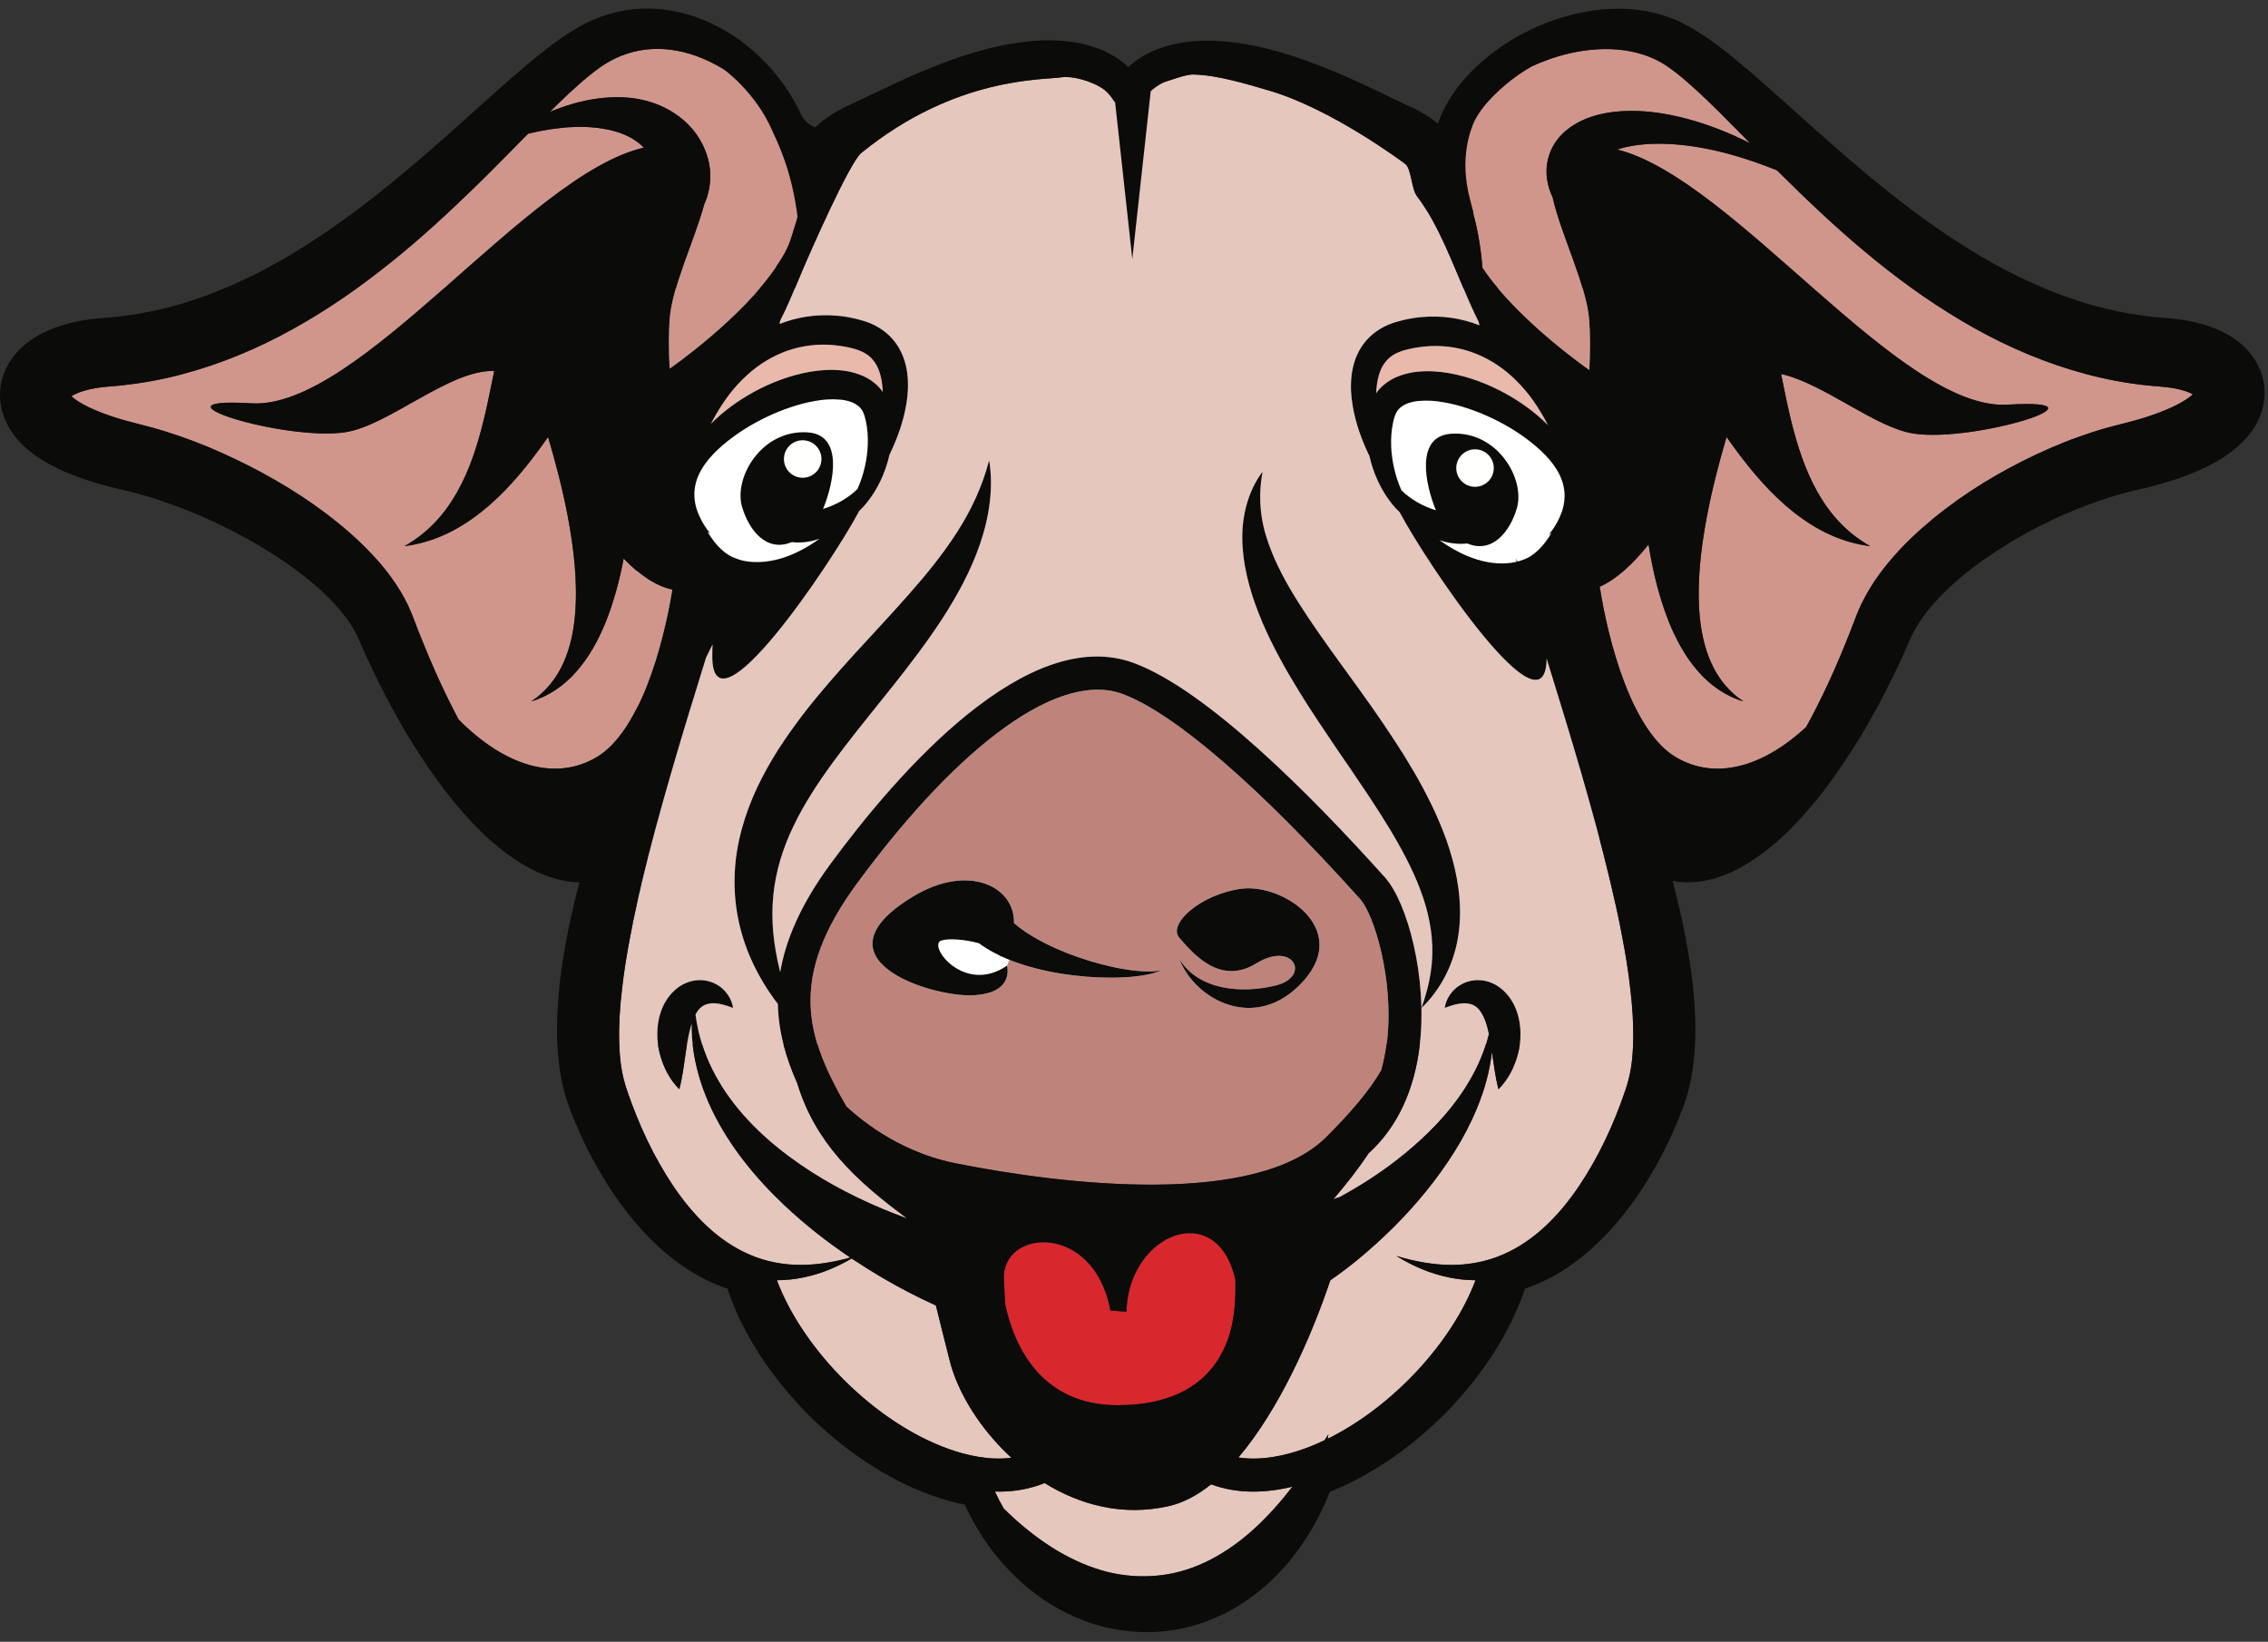 <?xml version="1.0" encoding="UTF-8"?>
<!DOCTYPE svg PUBLIC "-//W3C//DTD SVG 1.1//EN" "http://www.w3.org/Graphics/SVG/1.1/DTD/svg11.dtd">
<svg version="1.1" xmlns="http://www.w3.org/2000/svg" xmlns:xlink="http://www.w3.org/1999/xlink" x="0" y="0" width="594" height="430" viewBox="0, 0, 594, 430">
  <rect x="0" y="0" width="594" height="430" fill="#333333" stroke="none"/>
  <g id="Layer_1">
    <path d="M166.921,75.527 L418.98,75.527 L418.98,273.537 L166.921,273.537 L166.921,75.527 z" fill="#FFFFFF"/>
    <path d="M404.194,109.084 C404.626,109.827 405.031,110.585 405.429,111.353 C402.115,108.015 398.294,105.272 394.214,103.02 C389.642,100.527 384.707,98.645 379.393,97.705 C376.736,97.265 373.967,97.067 371.068,97.378 C369.618,97.542 368.135,97.853 366.65,98.395 C365.168,98.914 363.666,99.724 362.354,100.863 C361.631,101.484 360.975,102.209 360.414,103.003 C360.561,99.612 361.328,96.48 363.054,94.565 C364.055,93.332 365.452,92.521 367.134,91.934 L367.781,91.736 L368.523,91.545 C369.032,91.416 369.533,91.296 370.05,91.209 C370.551,91.097 371.068,91.011 371.578,90.951 C372.085,90.865 372.604,90.795 373.112,90.753 C377.228,90.347 381.394,90.831 385.311,92.176 C389.219,93.539 392.878,95.738 396.043,98.663 C397.646,100.113 399.104,101.744 400.485,103.477 C401.831,105.228 403.064,107.108 404.194,109.084" fill="#E9B9AC"/>
    <path d="M228.571,94.212 C230.297,96.126 231.064,99.258 231.212,102.649 C230.65,101.863 229.994,101.13 229.27,100.518 C227.958,99.379 226.458,98.56 224.974,98.05 C223.49,97.507 222.006,97.188 220.557,97.033 C217.658,96.713 214.889,96.912 212.232,97.351 C206.918,98.301 201.983,100.173 197.412,102.666 C193.331,104.918 189.509,107.661 186.197,111 C186.594,110.231 186.999,109.472 187.431,108.73 C188.561,106.755 189.794,104.883 191.14,103.124 C192.52,101.39 193.978,99.759 195.583,98.318 C198.749,95.393 202.415,93.185 206.323,91.823 C210.231,90.477 214.397,90.002 218.512,90.399 C219.021,90.441 219.539,90.511 220.048,90.598 C220.565,90.657 221.075,90.752 221.583,90.855 C222.093,90.942 222.593,91.062 223.102,91.192 L223.844,91.383 L224.49,91.588 C226.172,92.167 227.57,92.987 228.571,94.212" fill="#E9B9AC"/>
    <path d="M420.275,12.853 C424.934,12.801 429.506,13.654 433.456,15.527 C434.457,15.984 435.38,16.527 436.304,17.123 C437.244,17.744 438.176,18.443 439.099,19.159 C440.953,20.617 442.765,22.222 444.568,23.87 C448.166,27.173 451.667,30.719 455.179,34.282 L458.388,37.525 C457.508,37.085 456.637,36.654 455.739,36.24 C451.029,34.048 446.104,32.194 440.928,30.883 C435.743,29.588 430.316,28.769 424.563,29.132 C421.681,29.312 418.713,29.821 415.668,30.978 C414.15,31.582 412.614,32.358 411.122,33.436 C409.629,34.514 408.163,35.938 407.024,37.81 C405.877,39.665 405.144,42.003 405.058,44.306 C404.963,46.609 405.454,48.809 406.205,50.673 C406.334,51.018 406.489,51.336 406.637,51.656 C408.801,61.474 415.573,74.629 416.238,83.989 C416.496,87.578 416.505,92.038 416.246,96.903 C416.246,96.903 397.491,83.929 388.27,70.178 L388.261,70.023 C387.794,64.433 386.863,58.773 385.008,53.114 C384.534,51.699 384.008,50.293 383.404,48.877 C382.792,47.481 382.084,46.091 381.308,44.711 C381.031,44.211 380.713,43.728 380.41,43.237 C380.299,41.788 380.376,40.347 380.635,38.94 C381.075,36.525 382.041,34.247 383.292,32.168 C385.828,28.01 389.4,24.568 393.377,21.799 C397.362,19.021 401.771,16.89 406.308,15.329 C410.854,13.785 415.607,12.904 420.275,12.853" fill="#D0968C"/>
    <path d="M465.815,45.022 C480.152,59.309 495.543,73.24 513.617,83.936 C522.605,89.304 532.285,93.772 542.508,96.877 C547.623,98.421 552.852,99.655 558.182,100.414 C559.502,100.622 560.839,100.768 562.177,100.923 C562.849,101.009 563.521,101.052 564.187,101.113 L566.136,101.286 C568.249,101.449 570.312,101.795 572.054,102.338 C572.917,102.605 573.701,102.925 574.297,103.252 L574.323,103.27 C574.159,103.425 573.979,103.58 573.779,103.744 C573.149,104.252 572.373,104.771 571.527,105.272 C569.812,106.272 567.81,107.169 565.714,107.963 C563.608,108.774 561.408,109.49 559.147,110.12 C558.019,110.448 556.871,110.732 555.724,111.025 C554.455,111.354 553.109,111.673 551.824,112.043 C549.235,112.768 546.7,113.596 544.198,114.501 C541.688,115.382 539.237,116.382 536.813,117.434 C531.965,119.548 527.256,121.921 522.691,124.561 C518.12,127.191 513.702,130.107 509.475,133.326 C507.361,134.938 505.3,136.638 503.29,138.406 C501.297,140.201 499.339,142.065 497.484,144.049 C495.639,146.049 493.852,148.146 492.214,150.389 C490.583,152.649 489.082,155.055 487.788,157.635 C487.477,158.292 487.132,158.913 486.864,159.603 L486.442,160.611 C486.304,160.948 486.148,161.311 486.054,161.578 L484.734,165.028 C483.846,167.324 482.896,169.601 481.956,171.87 C480.05,176.408 477.996,180.876 475.771,185.249 C474.899,186.975 473.993,188.684 473.062,190.382 C461.519,201.105 449.148,204.306 439.012,198.371 C427.393,191.573 421.224,168.083 418.98,153.676 C423.449,151.657 427.763,147.646 431.757,142.591 C432.87,149.561 434.518,156.497 437.202,163.157 C439.064,167.711 441.488,172.137 444.749,175.846 C447.984,179.574 452.15,182.403 456.594,183.696 C452.721,181.134 449.916,177.529 448.166,173.595 C446.396,169.652 445.534,165.408 445.137,161.128 C444.404,152.537 445.439,143.79 447.061,135.172 C448.39,128.218 450.166,121.317 452.193,114.451 C452.919,115.477 453.644,116.502 454.394,117.522 C458.819,123.534 463.806,129.435 469.784,134.162 C472.777,136.509 475.986,138.561 479.386,140.08 C482.767,141.616 486.304,142.6 489.807,143.039 C486.727,141.296 484.019,139.157 481.724,136.716 C479.42,134.292 477.53,131.574 475.936,128.744 C472.76,123.051 470.759,116.832 469.153,110.395 C468.36,107.169 467.67,103.882 466.989,100.5 C466.816,99.655 466.644,98.81 466.471,97.947 C477.565,100.388 491.178,112.053 501.211,113.562 C517.171,115.968 554.697,104.262 525.798,105.987 C497.57,107.67 454.126,46.824 423.579,39.165 C424.313,38.923 425.063,38.707 425.839,38.526 C430.127,37.552 434.923,37.457 439.693,37.896 C444.49,38.328 449.321,39.32 454.083,40.683 C457.913,41.778 461.7,43.115 465.438,44.634 L465.815,45.022" fill="#D0968C"/>
    <path d="M386.32,117.677 C389.029,117.677 391.229,119.876 391.229,122.593 C391.229,125.303 389.029,127.502 386.32,127.502 C383.603,127.502 381.402,125.303 381.402,122.593 C381.402,119.876 383.603,117.677 386.32,117.677" fill="#FFFFFE"/>
    <path d="M328.263,390.67 C331.514,390.67 334.93,390.23 338.493,389.376 C335.491,393.258 332.3,396.882 328.84,400.072 C321.594,406.794 313.027,411.572 303.883,412.59 C299.328,413.116 294.679,412.84 290.123,411.728 C285.568,410.581 281.125,408.647 276.898,406.138 C272.662,403.628 268.668,400.522 264.89,397.027 C262.672,394.992 260.56,392.801 258.472,390.523 C259.542,390.609 260.603,390.67 261.637,390.67 C265.934,390.67 269.927,389.91 273.585,388.427 C282.894,394.189 294.091,397.192 306.092,394.466 C309.956,393.595 313.666,391.584 317.193,388.763 C320.609,390.023 324.311,390.67 328.263,390.67" fill="#E5C7BE"/>
    <path d="M295.022,343.533 C295.514,323.027 318.807,313.753 323.552,335.208 C323.465,335.477 323.768,337.788 323.31,342.731 C322.707,349.227 319.454,368.033 292.711,368.033 C271.8,368.033 265.252,351.212 263.233,341.429 L262.922,335.157 C262.233,321.734 286.527,320.009 290.821,343.206 C292.219,343.353 293.618,343.464 295.022,343.533" fill="#D8272D"/>
    <path d="M264.674,251.512 C269.083,253.229 273.517,254.289 277.942,255.015 C282.369,255.714 286.802,256.075 291.219,256.058 C293.427,256.041 295.627,255.946 297.818,255.679 C299.992,255.395 302.209,255.04 304.176,254.092 C302.071,254.592 299.914,254.453 297.801,254.281 C295.679,254.074 293.574,253.712 291.504,253.272 C287.354,252.374 283.291,251.123 279.4,249.597 C275.526,248.061 271.8,246.223 268.521,244.032 C267.46,243.316 266.469,242.558 265.555,241.773 C265.838,232.145 253.589,226.064 239.156,234.794 C212.275,251.037 243.469,261.105 254.685,260.673 C265.899,260.242 263.742,252.909 263.742,252.909 L264.373,251.391 C264.476,251.434 264.57,251.468 264.674,251.512 M329.013,252.331 C338.796,246.293 343.394,255.781 334.188,258.086 C324.992,260.38 313.777,259.233 308.887,251.185 C312.915,261.821 329.013,270.731 341.383,256.929 C353.745,243.127 335.914,231.342 325.131,232.775 C314.348,234.215 305.721,242.101 308.887,245.638 C312.053,249.165 319.238,258.369 329.013,252.331 M294.005,181.756 C307.575,186.811 329.694,205.912 356.29,235.544 C359.785,239.435 365.107,256.411 363.295,272.449 C362.976,275.261 362.467,277.9 361.777,280.351 C358.662,285.673 354.005,291.177 347.422,297.769 C329.013,316.169 279.003,310.415 250.225,304.671 C239.295,302.487 229.33,296.897 221.645,289.797 C211.128,271.596 206.28,256.075 224.507,231.309 C251.803,194.239 277.778,175.708 294.005,181.756" fill="#BE847B"/>
    <path d="M264.89,381.81 C259.049,382.544 253.063,381.154 248.361,379.464 C229.322,372.632 210.438,353.808 203.459,335.303 C205.753,335.286 208.031,335.063 210.24,334.613 C214.855,333.698 219.151,331.896 223.058,329.609 C225.596,331.309 228.183,332.939 230.813,334.492 C235.378,337.175 240.097,339.651 245.014,341.869 L245.117,341.92 C246.188,346.207 247.395,351.134 248.784,356.568 C250.863,364.703 256.651,374.229 264.89,381.81" fill="#E5C7BE"/>
    <path d="M210.222,125.13 C207.513,125.13 205.313,122.93 205.313,120.213 C205.313,117.504 207.513,115.304 210.222,115.304 C212.939,115.304 215.14,117.504 215.14,120.213 C215.14,122.93 212.939,125.13 210.222,125.13" fill="#FFFFFE"/>
    <path d="M194.686,21.816 C198.387,24.879 201.629,28.571 204.167,32.737 C206.737,36.878 208.549,41.545 209.179,46.515 C209.532,49.491 209.179,56.134 208.704,57.54 C206.883,63.172 206.979,64.44 203.355,69.755 L203.355,69.833 C194.263,83.394 175.896,96.196 175.388,96.549 C175.12,91.676 175.128,87.225 175.388,83.636 C176.009,74.966 181.857,63.043 184.436,53.529 C185.61,50.949 186.094,48.223 186.016,45.677 C185.972,42.995 185.248,40.554 184.264,38.38 C182.246,34.005 178.89,30.9 175.362,28.882 C171.799,26.846 168.02,25.879 164.414,25.568 C160.799,25.266 157.34,25.595 154.037,26.208 L151.595,26.751 C150.792,26.941 150.007,27.207 149.223,27.432 C147.643,27.864 146.143,28.485 144.633,29.045 C144.425,29.123 144.228,29.21 144.03,29.295 C144.719,28.605 145.41,27.907 146.107,27.225 C147.868,25.518 149.637,23.853 151.44,22.256 C153.234,20.66 155.053,19.15 156.91,17.821 C160.541,15.2 164.629,13.525 169.055,12.991 C173.464,12.456 178.088,13.103 182.461,14.699 C186.844,16.295 190.984,18.762 194.686,21.816" fill="#D0968C"/>
    <path d="M335.085,172.189 C336.647,175.14 338.347,177.977 340.055,180.781 C341.754,183.594 343.565,186.311 345.326,189.028 L350.718,197.034 C352.537,199.666 354.332,202.288 356.083,204.911 C357.878,207.498 359.568,210.128 361.251,212.735 C364.598,217.953 367.669,223.234 370.171,228.659 C372.646,234.095 374.467,239.719 374.994,245.629 C375.261,248.587 375.183,251.615 374.717,254.687 C374.26,257.758 373.406,260.854 372.311,263.985 C377.089,259.414 380.522,253.029 381.765,246.034 C383.05,239.02 382.23,231.739 380.394,225.036 C379.928,223.355 379.41,221.698 378.841,220.068 C378.263,218.437 377.625,216.84 376.96,215.271 C375.648,212.104 374.113,209.085 372.543,206.117 C370.964,203.159 369.239,200.312 367.514,197.483 C365.744,194.696 363.934,191.961 362.113,189.261 C354.78,178.486 346.879,168.504 340.254,158.11 C336.958,152.908 334.024,147.595 332.084,141.909 C330.092,136.241 329.444,130.099 330.677,123.551 C326.64,128.839 324.941,136.147 325.441,143.125 C325.881,150.164 328.021,156.876 330.669,163.113 C332.014,166.229 333.49,169.256 335.085,172.189 M332.248,23.679 C348.639,28.424 367.246,42.355 368.048,42.943 C369.645,44.151 369.679,49.576 371.103,51.372 C371.811,52.277 372.475,53.251 373.121,54.261 C373.785,55.262 374.424,56.314 375.027,57.41 C377.469,61.775 379.557,66.632 381.652,71.627 C382.723,74.119 383.749,76.656 384.879,79.201 C385.629,80.908 386.415,82.634 387.286,84.325 L387.468,85.205 C382.723,83.308 377.486,82.574 372.405,83.04 C371.74,83.092 371.085,83.161 370.438,83.273 C369.782,83.359 369.145,83.479 368.497,83.618 C367.85,83.747 367.221,83.902 366.582,84.075 L365.624,84.334 C365.279,84.447 364.934,84.55 364.589,84.671 C361.854,85.628 359.103,87.431 357.214,89.941 C355.316,92.442 354.358,95.376 354.014,98.11 C353.668,100.871 353.814,103.511 354.228,106.039 C355.022,110.853 356.644,115.278 358.662,119.446 C359.715,124.077 361.698,128.426 364.649,132.083 C365.253,132.808 365.9,133.515 366.582,134.17 C373.958,148.008 404.85,193.816 405.065,172.482 C408.197,182.575 411.285,192.635 414.21,202.711 C416.901,212.087 419.507,221.464 421.733,230.868 C422.845,235.569 423.924,240.263 424.787,244.974 C425.71,249.665 426.477,254.366 426.986,259.043 C427.556,263.701 427.85,268.359 427.729,272.855 C427.677,275.098 427.521,277.314 427.202,279.429 L426.926,280.998 L426.581,282.507 L426.185,283.975 C426.037,284.492 425.848,285.062 425.666,285.605 C422.689,294.395 418.679,303.04 413.52,310.699 C408.361,318.316 401.839,325.08 393.48,328.635 C389.331,330.43 384.741,331.31 380.014,331.3 C375.286,331.267 370.455,330.378 365.711,328.937 C369.911,331.552 374.596,333.604 379.669,334.613 C381.868,335.063 384.146,335.286 386.449,335.303 C380.221,351.798 364.537,368.551 347.716,376.832 C347.784,376.436 347.862,376.048 347.923,375.65 C347.577,376.177 347.231,376.703 346.887,377.23 C345.11,378.074 343.324,378.825 341.538,379.464 C336.656,381.215 330.393,382.647 324.347,381.725 C335.051,369.146 343.48,350.047 348.414,335.329 C350.89,333.612 353.245,331.826 355.522,329.972 C362.174,324.502 368.221,318.508 373.553,311.926 C376.218,308.629 378.693,305.196 380.928,301.625 C383.171,298.053 385.146,294.309 386.752,290.427 C388.761,285.631 390.177,280.559 390.745,275.485 L390.763,275.615 C391.22,278.564 391.548,281.731 392.453,285.285 C395.041,282.672 396.604,279.523 397.535,276.099 C397.991,274.39 398.241,272.588 398.225,270.715 C398.207,268.843 397.957,266.91 397.275,264.961 C396.604,263.029 395.49,261.052 393.756,259.439 C392.065,257.818 389.563,256.697 387.14,256.705 C384.697,256.671 382.523,257.671 381.041,259.034 C379.565,260.44 378.642,262.156 378.383,263.985 C380.109,263.32 381.627,262.873 382.981,262.777 C384.336,262.701 385.432,262.942 386.165,263.398 C386.536,263.614 386.837,263.856 387.105,264.149 C387.252,264.263 387.354,264.46 387.493,264.582 C387.605,264.771 387.743,264.884 387.847,265.091 C388.313,265.807 388.761,266.704 389.132,267.791 C389.442,268.706 389.702,269.723 389.935,270.81 C389.555,272.371 389.088,273.89 388.537,275.373 C386.907,279.825 384.568,283.948 381.852,287.71 C379.6,290.832 377.055,293.722 374.319,296.415 C371.595,299.105 368.695,301.607 365.676,303.944 C360.983,307.569 355.972,310.77 350.813,313.564 C350.329,313.676 349.786,313.866 349.19,314.116 C352.624,310.114 355.746,306.128 358.446,302.047 C365.892,295.327 370.508,285.519 371.869,273.406 C373.837,255.912 368.626,236.371 362.709,229.781 C343.246,208.094 316.056,180.765 297.024,173.673 C269.169,163.295 235.283,202.124 217.563,226.192 C209.8,236.743 205.779,246.077 204.348,254.617 C203.881,252.797 203.485,250.978 203.175,249.156 C202.009,242.558 201.975,236.053 203.218,229.885 C205.624,217.497 212.888,206.463 221.125,195.688 C229.383,184.878 238.819,174.251 246.799,162.035 C250.742,155.918 254.331,149.38 256.72,142.324 C259.101,135.301 260.249,127.7 259.067,120.566 C257.229,127.545 254.296,133.739 250.63,139.434 C246.972,145.127 242.693,150.38 238.156,155.522 C229.123,165.823 219.082,175.708 210.18,187.294 C207.971,190.201 205.831,193.203 203.803,196.344 C201.828,199.511 199.939,202.779 198.317,206.239 C195.083,213.132 192.778,220.8 192.434,228.659 C192.045,236.51 193.633,244.325 196.695,251.166 C198.584,255.437 200.966,259.361 203.727,262.942 C203.881,270.3 205.866,277.107 208.799,283.698 C211.154,291.437 214.916,297.734 219.687,303.28 L219.807,303.47 L219.841,303.453 C224.835,309.225 230.918,314.185 237.613,319.146 C228.865,315.962 220.298,311.942 212.405,306.887 C204.407,301.745 196.979,295.551 191.295,287.847 C188.466,284 186.094,279.764 184.445,275.192 C183.626,272.915 182.988,270.55 182.539,268.136 C182.393,267.333 182.262,266.522 182.16,265.702 C182.279,265.486 182.401,265.28 182.521,265.091 C182.634,264.884 182.771,264.771 182.883,264.582 C183.022,264.46 183.125,264.263 183.272,264.149 C183.54,263.856 183.833,263.614 184.213,263.398 C184.946,262.942 186.041,262.701 187.396,262.777 C188.741,262.873 190.268,263.32 191.994,263.985 C191.727,262.156 190.803,260.44 189.328,259.034 C187.854,257.671 185.68,256.671 183.238,256.705 C180.805,256.697 178.312,257.818 176.622,259.439 C174.887,261.052 173.766,263.029 173.093,264.961 C172.42,266.91 172.162,268.843 172.152,270.715 C172.135,272.588 172.377,274.39 172.843,276.099 C173.774,279.523 175.327,282.672 177.915,285.285 C178.829,281.731 179.157,278.564 179.606,275.615 C180.003,272.828 180.46,270.258 181.132,268.144 C181.115,270.715 181.314,273.303 181.728,275.882 C182.547,280.981 184.204,285.983 186.473,290.711 C191.037,300.192 197.842,308.483 205.468,315.694 C210.808,320.732 216.598,325.261 222.697,329.368 C218.434,330.55 214.121,331.267 209.886,331.3 C205.158,331.31 200.569,330.43 196.419,328.635 C188.069,325.08 181.539,318.316 176.379,310.699 C171.221,303.04 167.219,294.395 164.232,285.605 C164.052,285.062 163.862,284.492 163.715,283.975 L163.319,282.507 L162.973,280.998 L162.707,279.429 C162.379,277.314 162.223,275.098 162.172,272.855 C162.05,268.359 162.352,263.701 162.914,259.043 C163.431,254.366 164.198,249.665 165.113,244.974 C165.976,240.263 167.054,235.569 168.167,230.868 C170.392,221.464 172.999,212.087 175.698,202.711 C178.631,192.557 181.753,182.419 184.911,172.25 C185.489,171.041 186.058,169.903 186.62,168.79 C186.576,169.791 186.55,170.834 186.55,171.914 C186.55,193.799 217.65,147.707 225.043,133.817 C225.733,133.162 226.371,132.463 226.975,131.73 C229.926,128.072 231.909,123.724 232.962,119.091 C234.98,114.925 236.603,110.499 237.396,105.686 C237.811,103.166 237.957,100.518 237.613,97.757 C237.267,95.022 236.31,92.089 234.412,89.588 C232.522,87.085 229.77,85.283 227.036,84.325 C226.691,84.195 226.345,84.092 226.001,83.99 L225.043,83.73 C224.413,83.549 223.774,83.393 223.127,83.273 C222.49,83.126 221.843,83.006 221.187,82.919 C220.54,82.815 219.883,82.738 219.229,82.695 C214.139,82.229 208.902,82.953 204.158,84.86 L204.339,83.971 C205.209,82.298 205.987,80.589 206.737,78.891 C207.85,76.364 208.885,73.827 209.938,71.342 C212.025,66.382 222.473,42.59 225.568,40.07 C250.292,19.944 273.284,21.005 278.15,20.229 C280.59,19.841 285.913,21.091 289.182,23.455 C291.21,24.921 292.935,23.041 295.394,24.412 C295.514,24.473 295.601,24.507 295.8,24.404 C298.267,23.015 300.519,22.23 303.02,21.919 C305.53,21.618 309.93,19.478 312.406,19.513 C318.962,19.6 327.313,22.248 332.248,23.679" fill="#E5C7BE"/>
    <path d="M168.607,38.673 C138.034,45.72 94.227,107.333 65.828,105.634 C36.928,103.908 74.454,115.615 90.414,113.207 C101.784,111.5 117.753,96.747 129.433,97.163 C129.208,98.283 128.984,99.396 128.76,100.5 C128.079,103.882 127.388,107.169 126.586,110.396 C124.99,116.831 122.988,123.051 119.806,128.744 C118.209,131.575 116.329,134.292 114.025,136.716 C111.73,139.157 109.014,141.297 105.942,143.039 C109.436,142.599 112.981,141.616 116.363,140.08 C119.754,138.562 122.971,136.508 125.956,134.163 C131.943,129.435 136.929,123.535 141.347,117.522 C142.097,116.503 142.83,115.477 143.546,114.45 C145.574,121.317 147.359,128.219 148.688,135.171 C150.309,143.79 151.345,152.538 150.602,161.129 C150.215,165.408 149.343,169.652 147.575,173.595 C145.823,177.529 143.029,181.135 139.155,183.697 C143.597,182.403 147.765,179.573 151,175.847 C154.261,172.137 156.675,167.711 158.548,163.157 C160.757,157.67 162.257,151.994 163.344,146.274 C167.382,150.519 171.669,153.529 176.069,154.453 C173.731,168.911 167.572,191.694 156.167,198.372 C145.443,204.652 132.202,200.691 120.098,188.424 C119.658,187.579 119.21,186.734 118.779,185.879 C116.553,181.548 114.5,177.133 112.594,172.638 C111.645,170.395 110.721,168.134 109.816,165.865 C108.867,163.554 108.22,161.465 106.899,158.611 C105.666,155.97 104.148,153.572 102.526,151.312 C100.895,149.052 99.127,146.946 97.255,144.998 C95.4,143.022 93.459,141.167 91.458,139.425 C89.456,137.655 87.386,136.017 85.29,134.421 C81.08,131.254 76.697,128.383 72.177,125.794 C67.665,123.18 63.016,120.825 58.263,118.687 C53.508,116.537 48.618,114.674 43.588,113.087 C41.095,112.293 38.455,111.587 35.954,110.965 C33.676,110.404 31.433,109.774 29.285,109.05 C27.137,108.325 25.057,107.523 23.185,106.625 C21.356,105.746 19.666,104.694 18.691,103.771 C18.958,103.606 19.261,103.435 19.597,103.27 C21.012,102.579 22.909,102.019 24.911,101.682 C25.913,101.501 26.946,101.381 28,101.285 L29.906,101.122 C30.57,101.061 31.243,101.018 31.898,100.94 C37.204,100.353 42.466,99.431 47.599,98.041 C57.865,95.342 67.647,91.219 76.749,86.155 C81.304,83.618 85.713,80.884 89.974,77.967 C94.236,75.051 98.333,71.946 102.328,68.754 C110.333,62.362 117.778,55.435 124.999,48.404 C129.511,43.969 133.909,39.475 138.301,35.032 C140.811,34.42 143.322,33.936 145.841,33.634 C147.325,33.488 148.792,33.281 150.249,33.271 C150.982,33.264 151.707,33.195 152.423,33.221 L154.571,33.307 C157.4,33.514 160.127,33.998 162.551,34.876 C164.966,35.749 167.054,37.042 168.512,38.569 L168.607,38.673" fill="#D0968C"/>
    <path d="M304.176,254.092 C302.209,255.04 299.992,255.393 297.817,255.679 C295.627,255.946 293.427,256.041 291.219,256.058 C286.802,256.075 282.366,255.714 277.941,255.015 C273.517,254.29 269.083,253.229 264.674,251.512 C264.571,251.468 264.476,251.434 264.373,251.391 L264.373,251.382 C263.639,251.099 262.889,250.761 262.156,250.416 L262.017,250.606 C262.008,250.512 261.982,250.416 261.956,250.32 C260.671,249.718 259.395,249.036 258.134,248.233 C257.557,247.863 256.979,247.475 256.41,247.052 C252.847,246.06 248.533,245.689 246.524,246.336 C242.822,247.525 252.493,260.656 263.742,252.909 C263.742,252.909 265.899,260.242 254.685,260.673 C243.469,261.105 212.275,251.037 239.156,234.794 C253.59,226.064 265.839,232.146 265.555,241.772 C266.469,242.558 267.461,243.316 268.521,244.032 C271.8,246.223 275.526,248.061 279.4,249.597 C283.292,251.123 287.354,252.374 291.503,253.272 C293.574,253.712 295.679,254.074 297.801,254.281 C299.914,254.453 302.071,254.592 304.176,254.092 M341.383,256.929 C329.013,270.731 312.914,261.821 308.887,251.184 C313.777,259.233 324.992,260.38 334.188,258.086 C343.394,255.781 338.796,246.293 329.013,252.331 C319.238,258.369 312.053,249.165 308.887,245.638 C305.721,242.101 314.348,234.215 325.131,232.775 C335.914,231.342 353.745,243.127 341.383,256.929 M325.441,143.125 C324.941,136.147 326.64,128.839 330.677,123.551 C329.444,130.099 330.092,136.241 332.084,141.909 C334.024,147.595 336.958,152.908 340.254,158.11 C346.879,168.505 354.78,178.486 362.113,189.261 C363.934,191.961 365.745,194.697 367.514,197.483 C369.239,200.312 370.964,203.158 372.543,206.117 C374.113,209.085 375.648,212.105 376.96,215.271 C377.625,216.84 378.263,218.437 378.841,220.068 C379.41,221.699 379.928,223.355 380.394,225.037 C382.23,231.739 383.05,239.02 381.765,246.034 C380.522,253.029 377.09,259.414 372.311,263.986 C373.406,260.854 374.26,257.759 374.717,254.687 C375.183,251.615 375.261,248.587 374.993,245.629 C374.467,239.719 372.646,234.095 370.171,228.659 C367.669,223.233 364.598,217.953 361.251,212.735 C359.568,210.129 357.878,207.498 356.083,204.911 C354.332,202.288 352.537,199.666 350.718,197.034 L345.326,189.029 C343.565,186.311 341.754,183.594 340.055,180.782 C338.347,177.978 336.647,175.14 335.085,172.189 C333.49,169.256 332.014,166.228 330.669,163.113 C328.021,156.877 325.881,150.165 325.441,143.125 M194.046,22.158 C197.451,25.686 200.121,29.54 201.977,33.595 C203.838,37.708 207.305,44.488 208.878,56.768 C208.822,57.097 208.764,57.36 208.704,57.54 C206.883,63.172 206.978,64.441 203.355,69.755 L203.355,69.832 C194.263,83.393 175.896,96.196 175.388,96.549 C175.12,91.676 175.128,87.225 175.388,83.635 C176.009,74.965 181.857,63.043 184.436,53.528 C185.61,50.949 186.094,48.222 186.016,45.678 C185.972,42.994 185.248,40.554 184.264,38.38 C182.246,34.006 178.89,30.899 175.361,28.881 C171.799,26.846 168.02,25.878 164.414,25.568 C160.799,25.267 157.341,25.595 154.037,26.206 L151.595,26.751 C150.792,26.94 150.008,27.207 149.223,27.431 C147.643,27.864 146.143,28.485 144.633,29.045 C144.426,29.123 144.228,29.209 144.03,29.296 C144.719,28.605 145.41,27.907 146.107,27.226 C147.868,25.517 149.637,23.852 151.439,22.255 C153.234,20.66 155.054,19.15 156.908,17.822 C160.541,15.199 164.629,13.526 169.055,12.992 C173.464,12.456 178.088,13.103 182.461,14.699 C184.923,15.595 187.305,16.776 189.58,18.172 C191.144,19.38 192.647,20.714 194.046,22.158 M215.139,120.213 C215.139,122.93 212.939,125.131 210.222,125.131 C207.513,125.131 205.313,122.93 205.313,120.213 C205.313,117.504 207.513,115.304 210.222,115.304 C212.939,115.304 215.139,117.504 215.139,120.213 M186.197,111 C186.593,110.232 186.999,109.472 187.431,108.731 C188.561,106.755 189.793,104.883 191.141,103.123 C192.521,101.389 193.978,99.758 195.583,98.318 C198.748,95.394 202.415,93.186 206.323,91.822 C210.231,90.476 214.397,90.002 218.512,90.398 C219.021,90.441 219.539,90.511 220.048,90.597 C220.565,90.657 221.075,90.752 221.583,90.856 C222.093,90.942 222.593,91.063 223.102,91.192 L223.844,91.382 L224.491,91.589 C226.172,92.167 227.57,92.987 228.571,94.212 C230.296,96.126 231.065,99.259 231.21,102.648 C230.65,101.864 229.994,101.129 229.271,100.519 C227.959,99.379 226.458,98.56 224.974,98.051 C223.491,97.506 222.006,97.188 220.557,97.033 C217.659,96.714 214.889,96.912 212.232,97.352 C206.918,98.301 201.984,100.173 197.412,102.665 C193.331,104.917 189.509,107.661 186.197,111 M189.328,116.555 C192.762,113.622 196.669,111.172 200.776,109.214 C202.838,108.239 204.934,107.358 207.082,106.66 C209.213,105.935 211.378,105.367 213.535,105.003 C215.673,104.616 217.823,104.478 219.78,104.65 C221.747,104.771 223.481,105.332 224.585,106.176 C225.156,106.592 225.604,107.074 225.932,107.722 L226.06,107.954 L226.164,108.222 C226.225,108.42 226.312,108.55 226.381,108.791 C226.519,109.283 226.673,109.765 226.768,110.284 C227.217,112.311 227.355,114.484 227.269,116.685 C227.087,120.523 226.199,124.457 224.577,128.072 C222.266,130.384 218.943,132.273 215.562,133.3 C218.383,126.441 220.988,113.924 211.62,113.251 C199.542,112.388 192.062,125.044 194.366,132.808 C196.161,138.864 200.759,144.748 207.332,141.987 C209.903,142.272 212.361,141.909 214.64,141.099 C201.742,150.433 192.917,146.317 192.917,146.317 C189.983,145.402 187.448,142.858 185.282,139.252 C185.523,139.407 185.773,139.563 186.024,139.709 C184.945,138.45 184.075,137.069 183.393,135.637 C183.247,135.326 183.099,135.008 182.961,134.689 C182.807,134.301 182.643,133.913 182.513,133.524 C181.806,131.35 181.668,129.124 182.116,127.062 C182.53,125.001 183.504,123.094 184.782,121.352 C186.05,119.609 187.603,118.029 189.328,116.555 M90.414,113.208 C101.785,111.499 117.753,96.748 129.433,97.162 C129.208,98.283 128.983,99.396 128.76,100.501 C128.079,103.883 127.388,107.169 126.585,110.396 C124.99,116.831 122.988,123.052 119.805,128.744 C118.209,131.574 116.329,134.292 114.025,136.716 C111.73,139.158 109.014,141.296 105.942,143.039 C109.436,142.599 112.981,141.616 116.363,140.081 C119.754,138.562 122.971,136.508 125.956,134.162 C131.943,129.434 136.929,123.534 141.346,117.522 C142.097,116.503 142.83,115.477 143.546,114.45 C145.573,121.317 147.359,128.218 148.688,135.171 C150.309,143.79 151.345,152.537 150.602,161.13 C150.214,165.408 149.343,169.652 147.575,173.596 C145.824,177.529 143.029,181.135 139.155,183.697 C143.597,182.403 147.765,179.573 151,175.847 C154.26,172.138 156.676,167.712 158.548,163.157 C160.757,157.67 162.257,151.994 163.345,146.274 C167.382,150.519 171.668,153.529 176.069,154.452 C173.731,168.911 167.572,191.694 156.167,198.371 C145.443,204.651 132.202,200.692 120.098,188.424 C119.659,187.578 119.21,186.733 118.778,185.879 C116.553,181.549 114.5,177.132 112.594,172.637 C111.644,170.395 110.721,168.135 109.816,165.866 C108.866,163.553 108.22,161.466 106.899,158.61 C105.666,155.971 104.147,153.573 102.525,151.312 C100.896,149.053 99.127,146.947 97.254,144.997 C95.401,143.022 93.459,141.167 91.457,139.424 C89.456,137.656 87.386,136.017 85.29,134.421 C81.08,131.255 76.697,128.382 72.177,125.794 C67.665,123.181 63.016,120.826 58.262,118.686 C53.508,116.538 48.618,114.674 43.588,113.087 C41.094,112.293 38.455,111.585 35.954,110.964 C33.676,110.403 31.433,109.775 29.285,109.049 C27.136,108.326 25.058,107.523 23.185,106.626 C21.356,105.747 19.666,104.693 18.691,103.77 C18.958,103.607 19.261,103.434 19.597,103.269 C21.012,102.58 22.909,102.02 24.91,101.683 C25.911,101.501 26.947,101.38 27.999,101.285 L29.906,101.122 C30.571,101.061 31.243,101.019 31.898,100.941 C37.204,100.353 42.467,99.431 47.6,98.042 C57.865,95.342 67.647,91.218 76.749,86.154 C81.305,83.618 85.713,80.883 89.974,77.967 C94.235,75.051 98.333,71.946 102.328,68.755 C110.333,62.361 117.777,55.434 124.999,48.404 C129.511,43.969 133.91,39.476 138.301,35.032 C140.811,34.419 143.321,33.937 145.841,33.635 C147.324,33.488 148.791,33.28 150.25,33.272 C150.982,33.264 151.707,33.194 152.423,33.221 L154.571,33.308 C157.4,33.515 160.127,33.997 162.551,34.877 C164.967,35.748 167.054,37.042 168.512,38.568 L168.607,38.673 C138.033,45.721 94.227,107.333 65.828,105.633 C36.928,103.909 74.454,115.615 90.414,113.208 M261.638,390.67 C265.934,390.67 269.928,389.911 273.585,388.427 C282.894,394.189 294.091,397.192 306.092,394.466 C309.956,393.595 313.666,391.584 317.193,388.763 C320.609,390.023 324.311,390.67 328.263,390.67 C331.514,390.67 334.93,390.23 338.493,389.377 C335.491,393.258 332.3,396.882 328.84,400.072 C321.594,406.794 313.027,411.572 303.883,412.59 C299.328,413.116 294.679,412.84 290.123,411.728 C285.568,410.581 281.124,408.647 276.897,406.138 C272.663,403.628 268.669,400.522 264.89,397.027 C264.219,396.41 263.571,395.755 262.915,395.111 C262.072,393.644 261.298,392.153 260.605,390.644 C260.951,390.654 261.297,390.67 261.638,390.67 M245.117,341.92 C246.188,346.207 247.395,351.134 248.784,356.568 C250.863,364.704 256.651,374.227 264.89,381.81 C259.049,382.544 253.063,381.154 248.361,379.464 C229.322,372.632 210.438,353.808 203.459,335.303 C205.753,335.285 208.03,335.063 210.24,334.613 C214.855,333.698 219.151,331.897 223.058,329.609 C225.596,331.31 228.183,332.939 230.813,334.492 C235.378,337.176 240.097,339.651 245.014,341.868 L245.117,341.92 M250.225,304.671 C239.295,302.487 229.331,296.897 221.645,289.797 C211.128,271.596 206.28,256.075 224.508,231.309 C251.803,194.239 277.779,175.709 294.005,181.756 C307.575,186.811 329.694,205.912 356.29,235.544 C359.783,239.435 365.107,256.411 363.295,272.449 C362.976,275.261 362.467,277.901 361.777,280.351 C358.662,285.673 354.004,291.177 347.422,297.769 C329.013,316.169 279.003,310.415 250.225,304.671 M323.31,342.73 C322.707,349.228 319.454,368.034 292.711,368.034 C271.8,368.034 265.251,351.211 263.233,341.428 L262.923,335.156 C262.232,321.733 286.526,320.009 290.822,343.205 C292.219,343.352 293.618,343.464 295.022,343.534 C295.514,323.027 318.807,313.754 323.552,335.208 C323.465,335.477 323.768,337.788 323.31,342.73 M311.106,19.654 C311.371,19.613 311.642,19.585 311.91,19.553 C312.075,19.539 312.255,19.511 312.406,19.513 C318.961,19.6 327.313,22.248 332.248,23.679 C348.639,28.424 367.246,42.356 368.048,42.943 C369.645,44.151 369.679,49.576 371.103,51.372 C371.811,52.277 372.475,53.252 373.12,54.261 C373.785,55.262 374.424,56.314 375.027,57.41 C377.469,61.775 379.557,66.632 381.652,71.626 C382.723,74.119 383.748,76.656 384.879,79.201 C385.629,80.909 386.416,82.634 387.286,84.325 L387.468,85.205 C382.723,83.308 377.486,82.575 372.405,83.04 C371.74,83.092 371.085,83.161 370.438,83.273 C369.782,83.359 369.145,83.479 368.497,83.618 C367.85,83.747 367.221,83.902 366.582,84.075 L365.624,84.334 C365.279,84.447 364.934,84.55 364.589,84.671 C361.854,85.628 359.103,87.431 357.214,89.941 C355.316,92.442 354.358,95.376 354.014,98.11 C353.668,100.871 353.814,103.511 354.229,106.039 C355.022,110.853 356.644,115.278 358.662,119.446 C359.715,124.077 361.699,128.426 364.649,132.083 C365.253,132.808 365.9,133.516 366.582,134.17 C373.958,148.009 404.85,193.816 405.065,172.482 C408.197,182.575 411.285,192.635 414.211,202.711 C416.901,212.087 419.507,221.464 421.733,230.868 C422.845,235.57 423.924,240.263 424.787,244.974 C425.71,249.666 426.477,254.366 426.986,259.043 C427.556,263.701 427.85,268.359 427.729,272.855 C427.677,275.098 427.521,277.314 427.202,279.429 L426.926,280.998 L426.581,282.507 L426.185,283.975 C426.037,284.492 425.848,285.063 425.666,285.605 C422.69,294.395 418.679,303.04 413.52,310.699 C408.361,318.316 401.839,325.082 393.48,328.635 C389.331,330.43 384.741,331.31 380.013,331.3 C375.286,331.266 370.455,330.378 365.711,328.937 C369.911,331.551 374.596,333.604 379.669,334.613 C381.868,335.063 384.146,335.285 386.449,335.303 C380.221,351.798 364.537,368.551 347.716,376.832 C347.784,376.436 347.862,376.048 347.923,375.65 C347.577,376.177 347.231,376.704 346.887,377.23 C345.11,378.074 343.324,378.825 341.538,379.464 C336.656,381.215 330.393,382.647 324.346,381.725 C335.051,369.147 343.48,350.047 348.414,335.329 C350.89,333.612 353.244,331.826 355.522,329.973 C362.174,324.503 368.221,318.508 373.553,311.926 C376.218,308.63 378.693,305.196 380.928,301.625 C383.171,298.053 385.146,294.31 386.752,290.427 C388.761,285.631 390.177,280.559 390.745,275.485 L390.763,275.614 C391.219,278.564 391.548,281.731 392.453,285.285 C395.041,282.672 396.604,279.523 397.535,276.099 C397.991,274.391 398.241,272.587 398.225,270.715 C398.207,268.843 397.957,266.91 397.275,264.96 C396.604,263.029 395.49,261.053 393.756,259.439 C392.065,257.818 389.563,256.697 387.14,256.705 C384.697,256.671 382.523,257.671 381.041,259.034 C379.565,260.44 378.642,262.156 378.383,263.986 C380.109,263.322 381.627,262.874 382.981,262.777 C384.336,262.701 385.432,262.941 386.165,263.398 C386.536,263.614 386.837,263.856 387.105,264.149 C387.252,264.262 387.355,264.46 387.493,264.582 C387.605,264.771 387.743,264.883 387.847,265.091 C388.313,265.808 388.761,266.704 389.132,267.791 C389.442,268.706 389.702,269.723 389.935,270.81 C389.555,272.371 389.09,273.89 388.537,275.373 C386.907,279.824 384.568,283.949 381.852,287.71 C379.6,290.832 377.055,293.722 374.319,296.415 C371.595,299.105 368.695,301.607 365.676,303.944 C360.983,307.569 355.972,310.77 350.813,313.564 C350.329,313.676 349.786,313.866 349.19,314.116 C352.624,310.114 355.746,306.128 358.445,302.048 C365.892,295.327 370.508,285.519 371.869,273.406 C373.837,255.912 368.626,236.372 362.709,229.781 C343.246,208.093 316.056,180.765 297.024,173.673 C269.169,163.295 235.283,202.125 217.563,226.192 C209.799,236.743 205.779,246.077 204.348,254.617 C203.881,252.797 203.484,250.978 203.174,249.156 C202.01,242.558 201.974,236.053 203.216,229.885 C205.624,217.497 212.887,206.463 221.125,195.688 C229.383,184.878 238.819,174.251 246.799,162.036 C250.742,155.918 254.33,149.38 256.721,142.324 C259.102,135.301 260.249,127.7 259.066,120.566 C257.229,127.545 254.296,133.739 250.63,139.433 C246.972,145.127 242.694,150.38 238.156,155.522 C229.123,165.823 219.083,175.709 210.179,187.295 C207.971,190.201 205.831,193.203 203.803,196.344 C201.828,199.509 199.939,202.779 198.317,206.239 C195.083,213.131 192.778,220.8 192.434,228.659 C192.045,236.51 193.633,244.325 196.695,251.166 C198.585,255.437 200.966,259.362 203.727,262.941 C203.881,270.301 205.865,277.107 208.799,283.698 C211.153,291.437 214.915,297.735 219.687,303.28 L219.806,303.472 L219.841,303.453 C224.835,309.225 230.918,314.186 237.612,319.146 C228.865,315.962 220.298,311.942 212.405,306.887 C204.407,301.745 196.979,295.551 191.295,287.847 C188.466,284 186.094,279.764 184.446,275.192 C183.626,272.915 182.987,270.55 182.539,268.136 C182.393,267.333 182.262,266.522 182.16,265.702 C182.279,265.486 182.401,265.28 182.521,265.091 C182.634,264.883 182.771,264.771 182.883,264.582 C183.022,264.46 183.125,264.262 183.272,264.149 C183.54,263.856 183.832,263.614 184.212,263.398 C184.945,262.941 186.041,262.701 187.396,262.777 C188.741,262.874 190.269,263.322 191.994,263.986 C191.726,262.156 190.803,260.44 189.328,259.034 C187.854,257.671 185.678,256.671 183.238,256.705 C180.805,256.697 178.312,257.818 176.622,259.439 C174.887,261.053 173.766,263.029 173.092,264.96 C172.42,266.91 172.161,268.843 172.152,270.715 C172.135,272.587 172.377,274.391 172.843,276.099 C173.774,279.523 175.327,282.672 177.915,285.285 C178.829,281.731 179.157,278.564 179.605,275.614 C180.003,272.828 180.46,270.258 181.134,268.144 C181.115,270.715 181.314,273.303 181.728,275.882 C182.547,280.981 184.204,285.983 186.473,290.712 C191.036,300.192 197.842,308.483 205.468,315.694 C210.808,320.732 216.598,325.262 222.697,329.368 C218.434,330.551 214.121,331.266 209.886,331.3 C205.158,331.31 200.569,330.43 196.419,328.635 C188.069,325.082 181.539,318.316 176.379,310.699 C171.221,303.04 167.219,294.395 164.233,285.605 C164.052,285.063 163.862,284.492 163.715,283.975 L163.319,282.507 L162.973,280.998 L162.707,279.429 C162.378,277.314 162.223,275.098 162.172,272.855 C162.05,268.359 162.352,263.701 162.912,259.043 C163.431,254.366 164.198,249.666 165.113,244.974 C165.976,240.263 167.054,235.57 168.167,230.868 C170.393,221.464 172.999,212.087 175.698,202.711 C178.631,192.557 181.753,182.419 184.912,172.25 C185.49,171.042 186.058,169.903 186.62,168.79 C186.576,169.791 186.55,170.834 186.55,171.914 C186.55,193.799 217.65,147.707 225.043,133.817 C225.733,133.162 226.371,132.463 226.975,131.729 C229.926,128.072 231.91,123.724 232.963,119.091 C234.981,114.924 236.604,110.5 237.396,105.686 C237.81,103.166 237.958,100.519 237.612,97.757 C237.267,95.022 236.31,92.09 234.411,89.588 C232.522,87.085 229.77,85.283 227.036,84.325 C226.691,84.195 226.345,84.092 226.001,83.989 L225.043,83.73 C224.413,83.549 223.775,83.393 223.128,83.273 C222.49,83.126 221.843,83.006 221.187,82.919 C220.54,82.815 219.884,82.738 219.229,82.695 C214.139,82.229 208.902,82.954 204.158,84.86 L204.339,83.971 C205.21,82.298 205.987,80.589 206.737,78.891 C207.85,76.362 208.885,73.827 209.938,71.341 C212.025,66.381 222.472,42.59 225.569,40.07 C250.292,19.944 273.284,21.005 278.15,20.229 C280.551,19.847 285.737,21.054 289.018,23.343 C290.01,24.168 290.868,25.099 291.487,26.093 C291.656,26.364 291.851,26.6 292.057,26.818 L296.557,67.82 L301.378,23.903 C302.122,23.207 302.975,22.577 303.905,22.044 C304.275,21.828 304.678,21.634 305.082,21.443 C307.017,20.868 309.297,19.985 311.106,19.654 M362.354,100.863 C361.631,101.484 360.975,102.209 360.414,103.002 C360.561,99.612 361.328,96.481 363.054,94.565 C364.055,93.332 365.452,92.521 367.134,91.934 L367.781,91.736 L368.523,91.546 C369.032,91.416 369.532,91.296 370.05,91.21 C370.551,91.097 371.068,91.012 371.577,90.951 C372.085,90.864 372.604,90.795 373.112,90.752 C377.228,90.347 381.394,90.831 385.311,92.176 C389.218,93.539 392.877,95.738 396.043,98.663 C397.646,100.112 399.104,101.744 400.485,103.477 C401.831,105.228 403.064,107.109 404.194,109.084 C404.626,109.826 405.031,110.584 405.429,111.353 C402.115,108.015 398.294,105.271 394.214,103.02 C389.642,100.527 384.707,98.645 379.393,97.706 C376.735,97.265 373.967,97.067 371.068,97.377 C369.618,97.542 368.135,97.853 366.65,98.395 C365.168,98.913 363.666,99.724 362.354,100.863 M381.402,122.594 C381.402,119.876 383.603,117.676 386.32,117.676 C389.029,117.676 391.229,119.876 391.229,122.594 C391.229,125.302 389.029,127.501 386.32,127.501 C383.603,127.501 381.402,125.302 381.402,122.594 M406.343,139.597 C404.187,143.203 401.649,145.749 398.717,146.67 C398.717,146.67 398.277,146.869 397.457,147.085 C397.302,146.827 397.146,146.568 396.991,146.317 C397.069,146.594 397.154,146.861 397.241,147.137 C394.222,147.87 386.776,148.534 376.985,141.452 C379.263,142.263 381.723,142.616 384.292,142.341 C390.866,145.092 395.464,139.217 397.259,133.162 C399.563,125.397 392.082,112.741 380.005,113.605 C370.637,114.277 373.251,126.787 376.071,133.653 C372.682,132.618 369.368,130.729 367.048,128.426 C365.426,124.81 364.546,120.876 364.356,117.029 C364.271,114.839 364.408,112.655 364.857,110.628 C364.952,110.119 365.107,109.627 365.244,109.136 C365.313,108.894 365.4,108.766 365.469,108.575 L365.563,108.308 L365.702,108.075 C366.021,107.428 366.471,106.945 367.039,106.522 C368.144,105.686 369.877,105.125 371.845,104.995 C373.812,104.832 375.951,104.96 378.099,105.357 C380.246,105.72 382.421,106.29 384.552,107.014 C386.691,107.712 388.796,108.593 390.849,109.568 C394.956,111.526 398.863,113.967 402.297,116.909 C404.022,118.384 405.575,119.954 406.852,121.705 C408.119,123.439 409.094,125.355 409.517,127.416 C409.966,129.47 409.819,131.695 409.111,133.878 C408.982,134.265 408.818,134.654 408.663,135.034 C408.524,135.362 408.379,135.681 408.24,135.991 C407.551,137.414 406.679,138.803 405.601,140.063 C405.851,139.917 406.101,139.762 406.343,139.597 M406.308,15.329 C410.854,13.785 415.607,12.905 420.275,12.853 C424.934,12.8 429.506,13.655 433.456,15.527 C434.457,15.983 435.38,16.528 436.304,17.124 C437.244,17.745 438.174,18.444 439.099,19.159 C440.953,20.618 442.765,22.222 444.568,23.869 C448.166,27.173 451.667,30.718 455.179,34.281 L458.388,37.524 C457.508,37.085 456.637,36.654 455.739,36.24 C451.029,34.049 446.104,32.194 440.928,30.882 C435.743,29.588 430.316,28.769 424.563,29.132 C421.681,29.313 418.713,29.822 415.668,30.978 C414.15,31.582 412.614,32.358 411.122,33.436 C409.629,34.514 408.163,35.938 407.024,37.811 C405.877,39.665 405.144,42.003 405.058,44.306 C404.963,46.61 405.454,48.809 406.205,50.673 C406.334,51.017 406.489,51.336 406.637,51.656 C408.801,61.473 415.573,74.628 416.238,83.989 C416.496,87.578 416.505,92.037 416.246,96.904 C416.246,96.904 397.491,83.929 388.27,70.177 L388.261,70.022 C387.879,65.441 387.175,60.813 385.916,56.177 L385.919,56.163 C386.034,54.28 381.306,44.711 385.584,33.109 C386.987,29.3 390.139,25.805 394.089,22.387 C396.34,20.458 398.781,18.775 401.352,17.295 C402.977,16.56 404.633,15.905 406.308,15.329 M492.214,150.39 C490.583,152.648 489.082,155.057 487.788,157.636 C487.477,158.291 487.131,158.913 486.864,159.603 L486.442,160.612 C486.304,160.948 486.148,161.311 486.054,161.578 L484.734,165.028 C483.845,167.323 482.896,169.601 481.956,171.87 C480.05,176.407 477.996,180.876 475.771,185.25 C474.899,186.974 473.993,188.683 473.062,190.383 C461.519,201.106 449.148,204.307 439.012,198.371 C427.393,191.573 421.224,168.083 418.98,153.676 C423.449,151.657 427.763,147.646 431.757,142.591 C432.87,149.561 434.518,156.497 437.201,163.157 C439.064,167.712 441.488,172.138 444.749,175.847 C447.984,179.573 452.15,182.403 456.594,183.697 C452.72,181.135 449.916,177.529 448.166,173.596 C446.396,169.652 445.534,165.408 445.137,161.13 C444.404,152.537 445.439,143.79 447.061,135.171 C448.39,128.218 450.166,121.317 452.193,114.45 C452.919,115.477 453.644,116.503 454.394,117.522 C458.819,123.534 463.806,129.434 469.784,134.162 C472.777,136.508 475.986,138.562 479.386,140.081 C482.767,141.616 486.304,142.599 489.807,143.039 C486.727,141.296 484.018,139.158 481.724,136.716 C479.42,134.292 477.53,131.574 475.936,128.744 C472.76,123.052 470.759,116.831 469.153,110.396 C468.36,107.169 467.67,103.883 466.988,100.501 C466.816,99.655 466.644,98.81 466.471,97.947 C477.565,100.389 491.177,112.052 501.211,113.561 C517.171,115.969 554.697,104.262 525.798,105.988 C497.57,107.669 454.126,46.826 423.579,39.165 C424.313,38.923 425.063,38.707 425.839,38.526 C430.127,37.551 434.923,37.457 439.693,37.896 C444.49,38.327 449.321,39.32 454.083,40.683 C457.913,41.779 461.7,43.116 465.437,44.634 L465.815,45.021 C480.152,59.308 495.543,73.24 513.617,83.937 C522.605,89.303 532.285,93.771 542.508,96.878 C547.623,98.421 552.85,99.655 558.182,100.415 C559.502,100.622 560.839,100.768 562.177,100.924 C562.85,101.01 563.521,101.053 564.187,101.112 L566.136,101.285 C568.249,101.45 570.312,101.794 572.054,102.337 C572.917,102.605 573.701,102.925 574.297,103.252 L574.323,103.269 C574.159,103.425 573.978,103.58 573.779,103.744 C573.149,104.253 572.372,104.771 571.527,105.271 C569.812,106.271 567.81,107.169 565.714,107.963 C563.608,108.774 561.408,109.49 559.147,110.119 C558.019,110.447 556.871,110.732 555.724,111.024 C554.455,111.353 553.109,111.672 551.824,112.043 C549.235,112.769 546.7,113.597 544.198,114.501 C541.688,115.382 539.237,116.382 536.813,117.436 C531.965,119.548 527.256,121.92 522.691,124.561 C518.12,127.191 513.702,130.108 509.475,133.325 C507.361,134.939 505.3,136.638 503.29,138.406 C501.297,140.201 499.339,142.064 497.484,144.048 C495.639,146.049 493.852,148.147 492.214,150.39 M591.865,96.696 C591.181,95.068 590.228,93.537 589.016,92.128 C586.845,89.629 584.591,88.24 582.848,87.298 C581.162,86.399 579.416,85.686 577.328,85.047 C574.299,84.135 571.176,83.581 567.521,83.303 L565.156,83.113 C564.821,83.087 564.487,83.062 564.085,83.011 L563.621,82.961 C562.628,82.852 561.691,82.749 560.721,82.601 C556.361,81.99 551.916,81.045 547.522,79.798 C543.221,78.563 538.886,77.009 534.63,75.176 C530.35,73.344 526.141,71.277 522.123,69.036 C514.318,64.666 506.318,59.333 498.336,53.18 C491.643,48.038 484.689,42.205 475.779,34.259 C473.695,32.415 471.626,30.551 469.549,28.681 C464.187,23.852 458.643,18.86 452.721,14.103 C450.351,12.209 448.173,10.606 446.029,9.18 C444.875,8.43 443.621,7.631 442.246,6.879 C440.592,5.976 439.189,5.316 437.884,4.823 C432.362,2.656 426.189,1.871 419.54,2.487 C413.938,3.018 408.32,4.493 402.855,6.869 C397.621,9.129 392.783,12.146 388.46,15.849 C383.551,20.097 379.944,24.697 377.729,29.54 C377.299,30.492 376.928,31.442 376.612,32.386 C375.627,31.584 374.537,30.807 373.32,30.04 C372.524,29.537 371.635,29.04 370.604,28.519 L368.393,27.487 C366.248,26.529 364.048,25.456 361.719,24.319 L361.358,24.145 C352.003,19.666 341.011,14.669 328.902,12.067 C321.521,10.553 315.417,10.258 309.662,11.146 C305.819,11.766 302.42,12.924 299.59,14.574 C298.104,15.424 296.738,16.428 295.529,17.554 C294.341,16.438 293.007,15.444 291.561,14.6 C288.717,12.914 285.339,11.731 281.485,11.083 C275.772,10.162 269.681,10.432 262.273,11.935 C250.303,14.479 239.33,19.46 229.943,23.951 C227.158,25.32 224.946,26.371 222.948,27.269 L221.685,27.854 C221.333,28.018 220.983,28.182 220.643,28.364 C219.695,28.849 218.798,29.365 217.992,29.888 C216.331,30.95 214.832,32.11 213.547,33.32 C212.65,33.157 210.721,31.993 209.828,30.021 C207.558,25.061 204.337,20.401 200.249,16.162 C198.243,14.094 196.074,12.202 193.76,10.512 C191.292,8.75 188.762,7.262 186.259,6.102 C180.55,3.418 174.403,2.086 168.53,2.267 C162.48,2.376 156.08,4.314 150.532,7.709 C145.696,10.623 141.591,13.966 137.453,17.433 C132.852,21.318 128.397,25.329 124.088,29.206 C121.091,31.904 117.991,34.695 114.899,37.388 C106.938,44.441 99.586,50.463 92.431,55.793 C88.339,58.82 84.51,61.46 80.701,63.878 C76.733,66.434 72.665,68.802 68.63,70.904 C59.61,75.549 51.298,78.759 43.203,80.724 C38.933,81.784 34.504,82.557 29.957,83.032 C29.657,83.07 29.355,83.091 29.054,83.114 C28.824,83.13 28.594,83.148 28.408,83.166 L26.606,83.311 C24.991,83.433 23.402,83.624 21.872,83.88 C19.439,84.296 15.744,85.067 11.742,86.957 C10.324,87.639 8.19,88.771 6.013,90.709 C4.863,91.739 3.897,92.818 3.057,94.013 C1.974,95.551 1.165,97.219 0.659,98.953 C0.071,100.929 -0.129,103.055 0.081,105.08 C0.262,106.916 0.759,108.722 1.568,110.471 C3.031,113.579 4.974,115.615 6.355,116.918 C9.436,119.744 12.515,121.428 15.415,122.843 C17.96,124.058 20.632,125.089 23.81,126.081 C26.232,126.847 28.804,127.533 31.892,128.242 C34.477,128.839 36.495,129.367 38.427,129.95 C40.997,130.731 43.057,131.416 44.954,132.121 C47.124,132.9 49.288,133.744 51.394,134.633 C60.023,138.251 68.168,142.707 75.569,147.856 C77.748,149.4 79.444,150.686 80.944,151.932 C82.668,153.334 84.292,154.793 85.795,156.289 C87.288,157.754 88.682,159.304 89.933,160.887 C91.295,162.621 92.314,164.153 93.064,165.603 C93.52,166.469 94.089,167.759 94.69,169.125 C95.101,170.059 95.523,171.018 95.932,171.894 C97.196,174.664 98.269,176.909 99.299,178.941 C101.682,183.701 104.207,188.324 106.822,192.709 C113.34,203.449 119.527,211.521 126.294,218.108 C128.311,220.071 130.486,221.922 132.772,223.615 C135.408,225.559 137.906,227.071 140.386,228.229 C143.533,229.72 146.686,230.642 149.74,230.97 C150.411,231.045 151.082,231.09 151.751,231.104 C150.846,234.534 149.993,238.086 149.201,241.724 C148.05,247.235 147.21,252.282 146.628,257.197 C146.299,260.224 146.097,262.771 145.991,265.207 C145.892,267.47 145.798,270.462 145.968,273.527 C146.132,276.665 146.451,279.494 146.941,282.18 L147.383,284.331 L147.963,286.605 L147.996,286.729 C148.162,287.299 148.35,287.869 148.538,288.436 L148.728,289.011 C148.95,289.654 149.172,290.238 149.402,290.838 L149.471,291.016 C151.503,296.266 153.75,301.04 156.333,305.59 C159.058,310.457 162.138,315.002 165.476,319.084 C167.166,321.172 169.074,323.248 171.145,325.259 C173.354,327.405 175.498,329.218 177.664,330.772 C181.736,333.758 186.048,336.021 190.512,337.512 C198.2,360.634 220.318,383.146 243.987,391.646 C246.927,392.7 249.84,393.515 252.679,394.071 C254.017,397.006 255.602,399.883 257.416,402.659 C260.802,407.805 264.867,412.33 269.497,416.107 C274.527,420.209 280.099,423.28 286.102,425.249 C290.744,426.718 295.59,427.465 300.342,427.465 C302.108,427.465 303.865,427.361 305.591,427.153 L306.711,427.029 L310.38,426.333 L310.596,426.286 C312.24,425.877 313.834,425.385 315.175,424.958 L315.403,424.878 C318.964,423.52 321.747,422.188 324.124,420.712 C329.413,417.499 334.138,413.327 338.169,408.311 C341.868,403.71 344.955,398.56 347.361,392.966 C347.667,392.236 347.964,391.497 348.249,390.752 C371.002,381.655 391.969,359.806 399.391,337.513 C403.853,336.021 408.16,333.762 412.201,330.797 C414.402,329.218 416.547,327.405 418.755,325.26 C420.83,323.243 422.738,321.164 424.414,319.1 C427.763,315.002 430.843,310.458 433.556,305.613 C436.148,301.042 438.398,296.268 440.438,290.996 L440.499,290.838 C440.728,290.238 440.951,289.654 441.198,288.937 L441.369,288.419 C441.555,287.857 441.74,287.295 441.904,286.73 L442.47,284.537 L442.961,282.179 C443.45,279.495 443.769,276.666 443.933,273.539 C444.104,270.462 444.01,267.47 443.908,265.212 C443.804,262.762 443.602,260.214 443.269,257.157 C442.691,252.277 441.85,247.229 440.692,241.689 C439.878,237.95 438.995,234.286 438.056,230.746 C440.229,231.147 442.546,231.21 444.916,230.926 C446.496,230.719 448.13,230.354 449.774,229.844 L449.867,229.814 C451.487,229.271 452.923,228.688 454.229,228.043 C456.689,226.856 459.177,225.314 461.843,223.325 C464.08,221.647 466.259,219.765 468.314,217.734 C475.076,211.067 481.267,202.906 487.814,192.02 C490.412,187.617 492.938,182.949 495.319,178.152 C496.435,175.91 497.536,173.578 498.695,171.001 L500.285,167.415 C500.354,167.254 500.411,167.138 500.468,167.021 L500.975,165.937 C501.05,165.758 501.156,165.585 501.255,165.409 C501.353,165.234 501.448,165.059 501.542,164.883 C502.426,163.3 503.528,161.668 504.783,160.07 C506.117,158.419 507.557,156.815 509.046,155.315 C510.425,153.939 512.03,152.481 513.913,150.894 C515.709,149.418 517.521,148.028 519.285,146.774 C526.853,141.436 535.01,136.975 543.522,133.52 C548.373,131.566 552.606,130.126 556.532,129.094 C557.302,128.878 558.057,128.701 558.829,128.519 L559.745,128.299 C561.008,128.011 562.371,127.693 563.763,127.324 C566.69,126.564 569.374,125.736 571.998,124.784 C575.259,123.572 577.964,122.329 580.529,120.865 C582.206,119.9 583.685,118.905 585.091,117.789 C586.442,116.692 588.204,115.133 589.876,112.768 C590.809,111.421 591.524,110.067 592.061,108.631 C592.755,106.781 593.119,104.786 593.116,102.884 C593.125,100.807 592.681,98.61 591.865,96.696" fill="#0B0B09"/>
  </g>
</svg>
